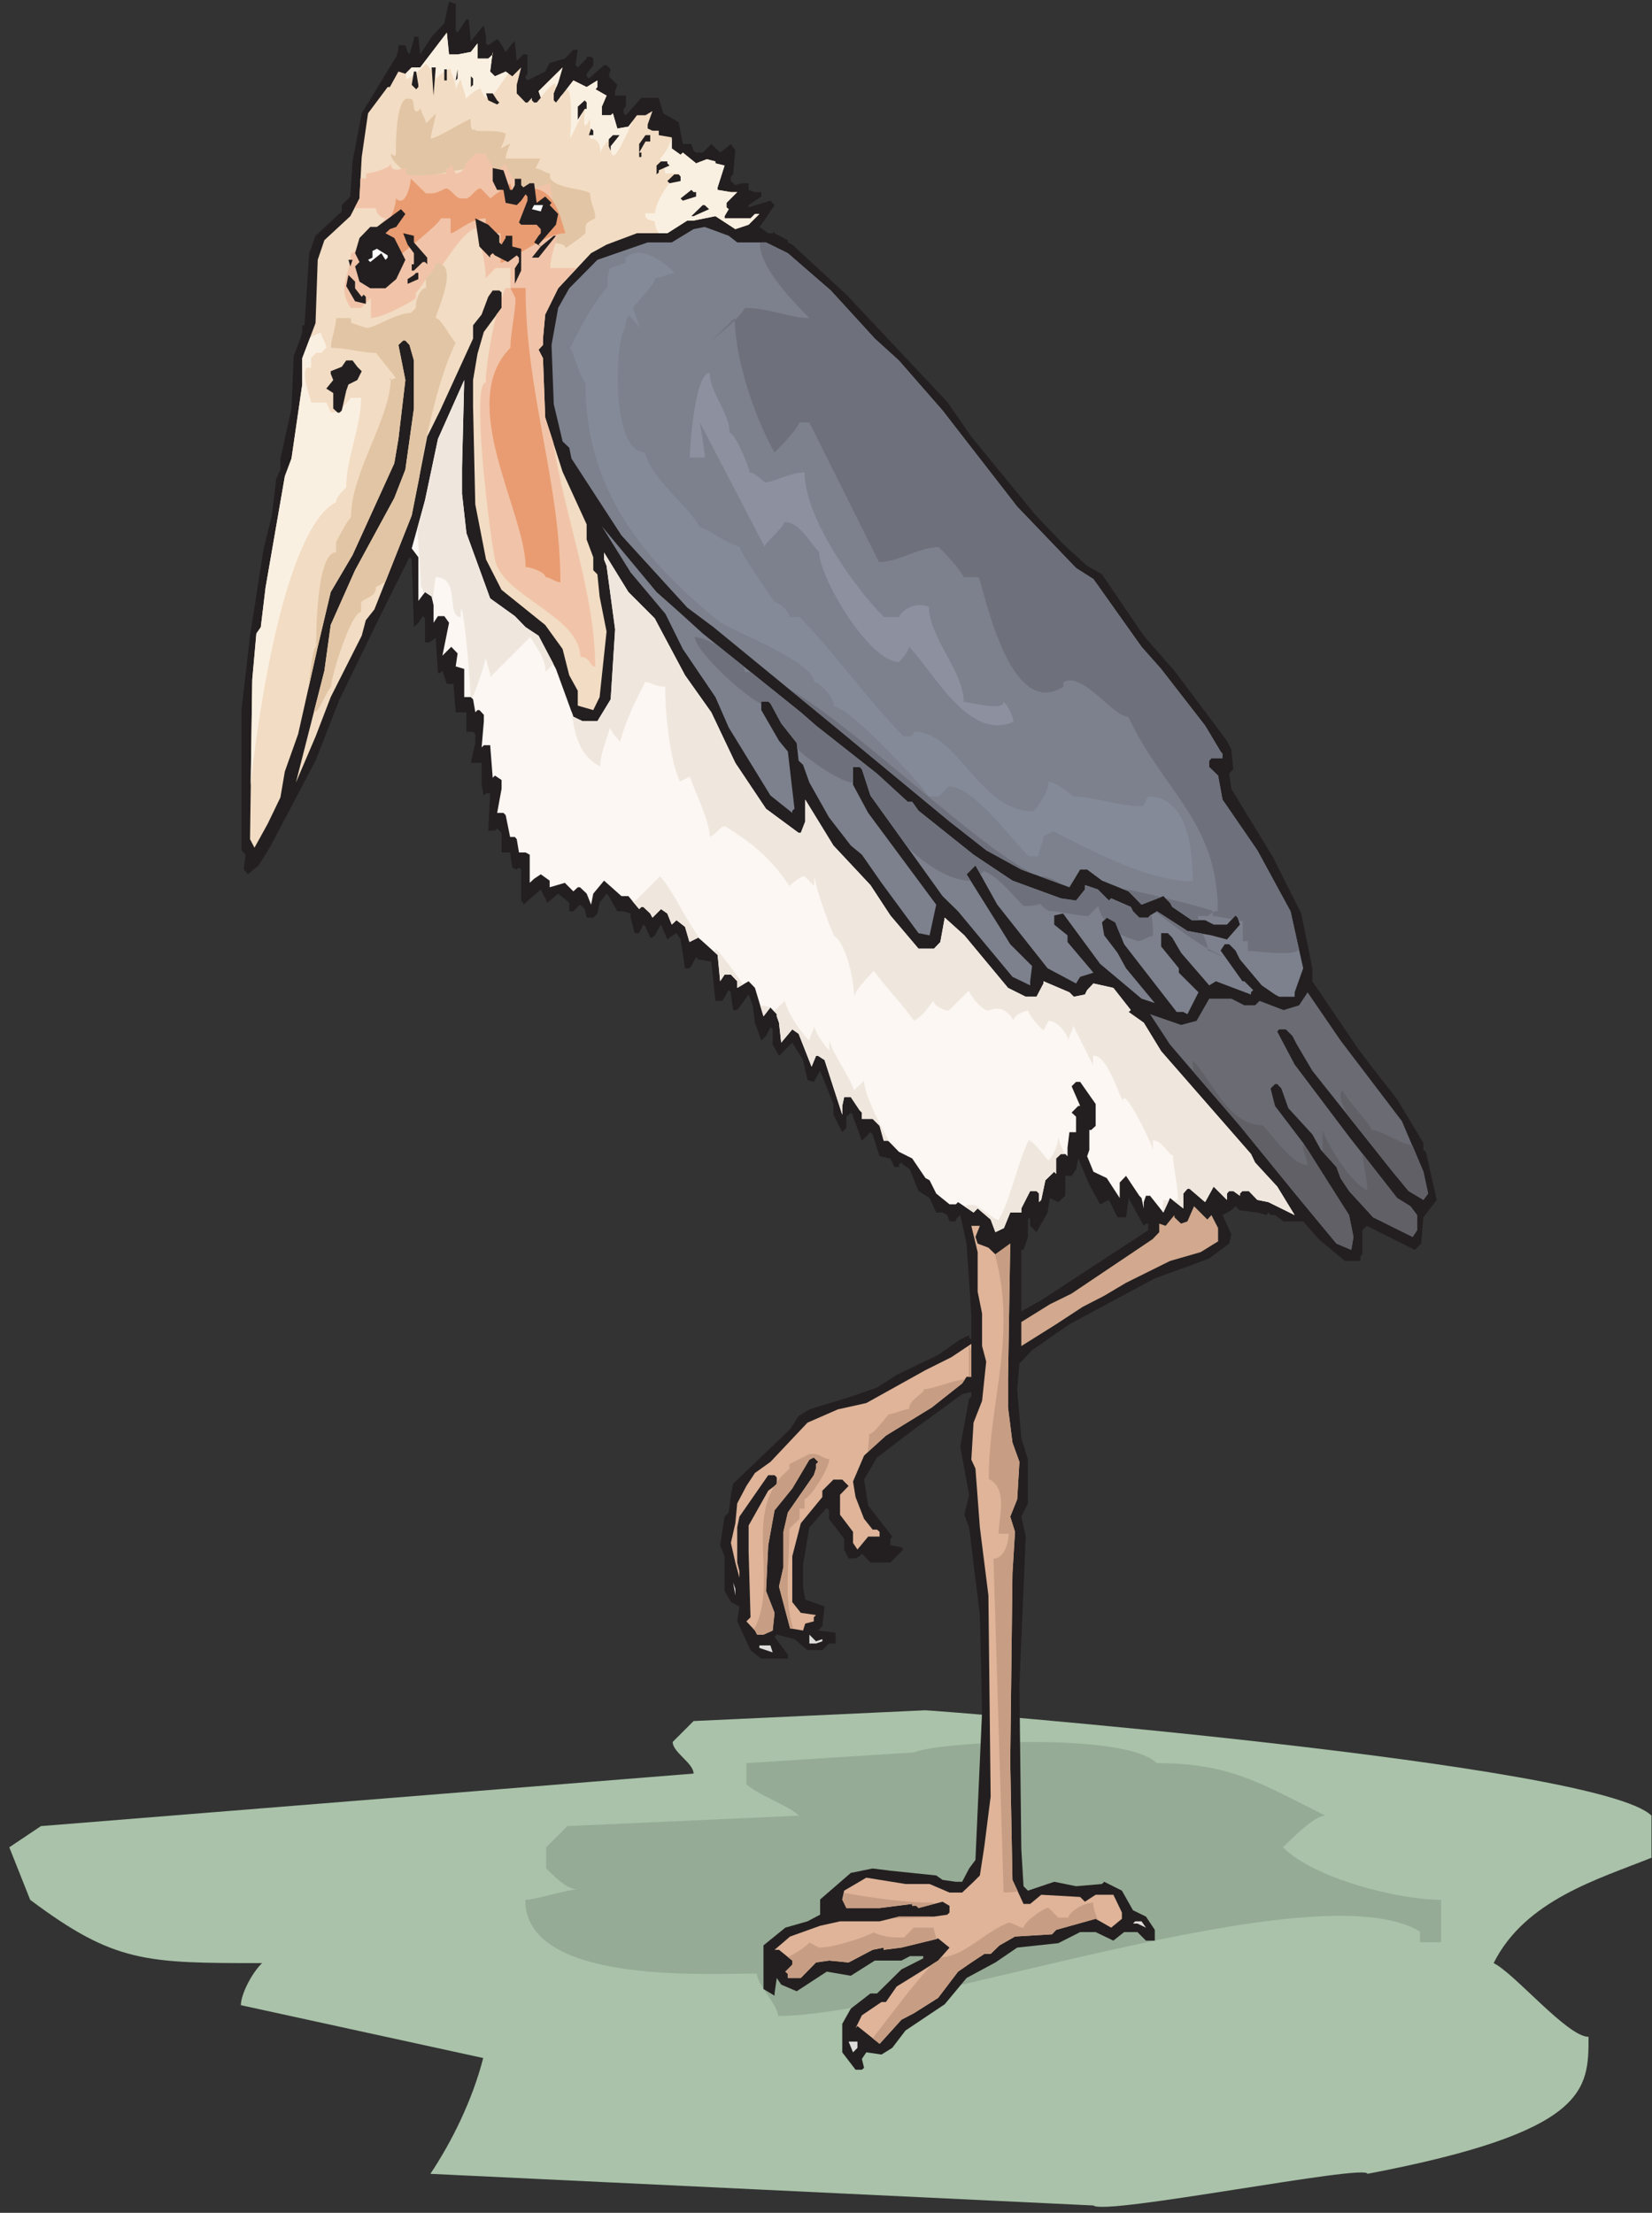 <?xml version="1.0" encoding="UTF-8" standalone="no"?>
<!-- Created with Inkscape (http://www.inkscape.org/) -->

<svg
   xmlns:dc="http://purl.org/dc/elements/1.1/"
   xmlns:cc="http://creativecommons.org/ns#"
   xmlns:rdf="http://www.w3.org/1999/02/22-rdf-syntax-ns#"
   xmlns:svg="http://www.w3.org/2000/svg"
   xmlns="http://www.w3.org/2000/svg"
   xmlns:sodipodi="http://sodipodi.sourceforge.net/DTD/sodipodi-0.dtd"
   xmlns:inkscape="http://www.inkscape.org/namespaces/inkscape"
   id="svg5801"
   version="1.1"
   inkscape:version="0.48.1 "
   width="202.5"
   height="271.25"
   xml:space="preserve"
   sodipodi:docname="Marabou_Stork_2.pdf"><rect width="100%" height="100%" fill="#333333" stroke="none"/><defs
     id="defs5805" /><sodipodi:namedview
     pagecolor="#ffffff"
     bordercolor="#666666"
     borderopacity="1"
     objecttolerance="10"
     gridtolerance="10"
     guidetolerance="10"
     inkscape:pageopacity="0"
     inkscape:pageshadow="2"
     inkscape:window-width="640"
     inkscape:window-height="480"
     id="namedview5803"
     showgrid="false"
     inkscape:zoom="1.0728111"
     inkscape:cx="101.25"
     inkscape:cy="135.625"
     inkscape:window-x="527"
     inkscape:window-y="124"
     inkscape:window-maximized="0"
     inkscape:current-layer="g5809" /><g
     id="g5809"
     inkscape:groupmode="layer"
     inkscape:label="Marabou_Stork_2"
     transform="matrix(1.25,0,0,-1.25,0,271.25)"><g
       id="g5811"
       transform="scale(0.24,0.24)"><path
         d="m 378.012,205.344 -94.621,-4.395 -8.532,-8.535 c 0,-4.266 8.532,-8.66 8.532,-12.93 L 16.727,158.023 3.801,149.363 12.332,127.898 c 34.512,-25.855 47.309,-25.855 94.746,-25.855 -4.394,-4.266 -8.66,-12.93 -8.66,-17.195 L 197.434,63.258 C 193.039,46.059 184.508,28.867 175.848,15.938 L 446.777,3.008 c 4.395,-4.266 111.942,17.195 111.942,12.93 90.351,17.195 90.351,34.391 90.351,55.98 -8.66,0 -30.117,25.859 -38.777,30.125 12.926,25.855 43.043,34.391 64.5,43.055 l 0,17.191 c -21.457,21.465 -292.516,43.055 -296.781,43.055"
         style="fill:#a9c2a9;fill-opacity:1;fill-rule:nonzero;stroke:none"
         id="path5813" /><path
         d="m 373.617,188.148 -68.64,-4.394 0,-8.535 c 4.265,-4.395 17.195,-8.66 21.457,-12.93 l -94.618,-4.266 -8.66,-8.66 0,-8.664 c 4.395,-4.265 8.66,-8.531 12.926,-8.531 -4.266,0 -17.191,-4.27 -21.457,-4.27 0,-34.519 73.16,-30.121 94.617,-30.121 0,-4.398 8.66,-12.93 8.66,-17.324 55.715,0 219.231,60.246 262.274,34.52 l 0,-4.399 8.66,0 0,17.324 c -17.191,0 -51.703,8.536 -64.633,21.465 4.399,4.266 12.93,12.926 17.324,12.926 -25.855,12.93 -38.781,21.465 -68.898,21.465 -12.926,12.93 -90.352,8.66 -99.012,4.394"
         style="fill:#95ab95;fill-opacity:1;fill-rule:nonzero;stroke:none"
         id="path5815" /><path
         d="m 186.188,891.734 0.777,-0.906 3.617,5.434 0.906,0 0.903,-8.922 4.394,5.43 0.906,0.906 0.907,-4.528 0,-2.714 0.902,-0.774 3.621,2.582 0.906,-0.902 2.582,-4.395 2.715,3.489 1.035,0.906 0.774,-8.016 2.715,2.586 1.679,0 0,-7.887 -0.773,-1.035 0,-0.906 0.773,-0.773 7.243,3.621 1.808,3.488 6.203,1.809 3.492,3.621 1.809,0 -0.906,-6.336 0.906,-0.903 3.621,3.618 0,0.777 1.809,0 0.902,-0.777 0,-2.715 -2.711,-3.489 0,-1.035 0.902,-0.906 6.204,5.43 1.035,0 1.679,-1.68 -0.773,-2.844 3.488,-3.492 -0.902,-2.586 0,-1.808 4.394,0 0,-4.524 -0.906,-0.906 0,-1.809 0.906,-0.777 6.333,7.109 7.109,0 1.812,-6.332 6.332,-3.621 1.68,-8.922 3.492,0 0.903,-2.715 1.035,-0.777 2.715,0 3.488,3.492 3.621,-3.492 4.395,3.492 1.808,-2.715 -0.902,-9.695 -0.906,-0.906 0,-1.809 1.808,-1.683 2.715,0.777 2.715,0 0,-2.715 2.586,-0.906 2.586,0 0,-1.809 -5.172,-3.492 0,-0.906 8.918,2.715 1.679,-1.809 -5.425,-8.015 -0.778,-0.907 3.621,-2.582 1.809,0 0.773,0.774 0,-0.774 5.43,-2.847 0,-0.903 1.813,-0.906 22.101,-20.43 30.379,-32.32 10.856,-11.508 9.824,-14.219 25.722,-31.417 11.762,-12.411 9.824,-8.922 6.075,-3.492 17.066,-25.082 12.535,-14.351 21.457,-28.571 1.813,-3.621 0.773,-8.015 -1.68,-1.813 0.907,-6.203 16.933,-27.797 11.633,-23.144 4.524,-22.368 0,-5.3 18.742,-27.668 6.074,-8.016 9.824,-12.539 10.731,-17.844 0,-2.843 1.031,-0.774 4.398,-19.652 -5.429,-7.114 -0.907,-10.73 -2.586,-2.586 -19.648,9.828 -1.809,-1.812 0,-9.825 -0.773,-0.777 0,-1.937 -6.336,0 -10.726,8.921 -6.336,7.239 -8.012,0 -3.492,2.586 -1.809,0 -0.906,1.035 -0.774,-1.035 -3.75,1.035 -7.109,0.906 -1.809,1.68 -1.679,-1.68 -3.621,-1.941 3.621,-7.887 -0.907,-3.75 -8.144,-6.074 -5.168,-1.942 -17.063,-6.207 -34.902,-18.746 -15.254,-10.601 -5.168,-5.43 -0.906,-10.73 1.68,-19.653 2.715,-8.918 0,-17.844 -2.715,-5.429 1.812,-8.145 -2.586,-60.636 0.774,-66.973 0.906,-15.254 1.809,-1.813 10.73,3.622 8.918,-1.809 10.598,0.902 0.906,0.907 7.238,-3.622 4.524,-8.015 5.3,-2.586 3.621,-5.43 0,-4.394 -3.621,0 -3.488,3.492 -5.43,0 -4.394,-3.492 -7.238,3.492 -6.336,0 -8.918,-4.527 -16.805,-1.809 -8.918,-6.078 -11.762,-6.336 -8.922,-10.73 -16.027,-10.73 -5.43,-7.109 -4.394,-2.715 -6.203,0.902 -1.809,-2.715 0.903,-3.617 -0.903,-0.777 -2.586,0 -5.429,7.109 0,11.637 3.488,6.207 8.015,6.203 2.715,0 9.953,9.828 8.918,4.523 0,0.907 -5.429,0 -3.489,-1.809 -10.859,0 -9.824,-6.207 -9.824,1.68 -12.278,-8.016 -6.336,2.715 -1.808,2.715 -0.907,-6.336 0,-0.902 -4.523,2.715 0,17.84 8.922,7.242 9.047,2.586 5.172,2.715 0,6.203 12.535,10.864 8.922,1.808 7.238,-0.906 18.742,-1.938 2.586,-1.808 5.426,-0.777 2.586,0 2.844,5.429 2.586,3.492 2.714,60.766 -0.906,39.301 -4.394,35.816 -1.938,5.172 1.938,8.145 -3.618,19.648 3.618,19.652 0.906,0.778 0,1.937 -3.75,-0.902 -19.645,-14.352 -15.125,-11.507 -5.3,-9.051 1.679,-10.602 9.824,-12.668 -0.773,-0.906 0,-2.586 4.523,-0.906 0.774,-0.903 -5.297,-5.3 -8.145,0 -3.488,3.617 -0.906,-1.031 -1.68,-0.907 -2.844,0 -1.808,3.621 0,4.395 -6.207,8.145 0,3.492 -0.906,1.035 -7.106,-8.016 -2.586,-15.258 0,-8.921 0.903,-5.301 7.886,-2.844 -0.906,-8.016 -1.68,-1.808 7.11,-0.906 0,-4.395 -2.715,0 -2.715,-2.715 -6.074,0 -5.301,4.524 -7.238,1.808 -0.907,-0.902 5.43,-7.242 0,-1.68 -10.855,0 -4.395,3.492 -5.43,11.766 0.903,6.074 -3.488,1.809 -2.586,4.527 0,14.223 -1.809,4.523 1.809,11.637 1.679,1.679 0.907,7.243 0.906,4.523 23.265,22.238 3.493,5.43 4.394,2.715 16.93,5.172 10.73,3.75 8.012,5.172 16.934,8.144 9.05,6.336 3.618,1.68 0,-0.906 0.906,-0.774 0,9.824 -1.938,29.348 -2.586,11.637 -1.812,-1.809 0,-0.777 -2.582,0 -0.906,2.586 -1.938,1.035 -2.586,0 -2.715,5.945 -4.523,2.848 -3.492,8.789 -2.715,1.941 -0.774,0.903 -1.035,-0.903 0,-0.906 -1.808,0 -1.68,3.492 -4.395,0.903 -2.843,8.921 -0.907,0.907 -3.488,-3.492 -3.621,9.824 0,0.777 -0.906,0.906 -1.809,-1.683 0,-4.524 -1.679,-1.808 -3.622,7.109 0,4.395 -5.425,13.578 -2.586,-4.528 -2.586,0.778 -1.809,8.144 -4.394,7.11 -5.43,-5.43 -2.586,4.656 0,6.203 -0.906,0.907 -1.809,-3.622 -1.937,-1.808 -2.586,7.238 -0.906,7.113 -1.68,4.395 -4.653,-6.336 -1.679,0 -0.906,6.336 0,0.906 -0.907,0.906 -2.582,-4.398 -2.843,0 -1.684,16.031 -5.297,0.907 -0.906,0.906 -1.938,-3.621 -0.777,-0.907 -1.809,0 -1.812,11.766 -1.68,2.586 -2.844,-1.809 -0.902,-0.777 -2.586,6.078 -2.586,-4.398 -0.906,-0.903 -0.902,0 -1.938,4.395 -0.906,0.906 -1.68,-3.492 -1.812,0 -1.68,6.336 0,1.68 -2.844,0.906 -2.586,0 -3.488,6.207 -0.906,1.031 -2.844,-3.746 -0.902,-4.398 -1.684,-1.68 -2.711,0 -0.777,3.492 -1.938,1.809 -2.715,-2.715 -1.679,0 0,3.492 -4.528,3.746 -4.394,-3.746 -2.715,5.43 -7.109,-6.207 0,0.777 -0.903,0.902 0,12.672 -0.906,0.774 -0.906,-0.774 -1.809,0.774 -0.902,6.207 -3.492,0 0,8.015 -1.809,1.813 -0.906,-0.906 -2.715,0 0.777,15.254 -1.679,0 -0.907,-0.903 -0.906,4.395 0,8.922 -4.394,0 1.812,8.144 0,3.621 -0.906,0.903 -2.715,0 0,8.019 -4.394,0 -0.907,11.633 -2.711,0 -1.812,5.301 -0.903,-0.903 -0.906,0 -0.906,14.352 -2.586,-1.813 -1.809,0 0,9.829 -0.902,0.902 -1.812,-2.715 -1.809,-1.809 -0.906,27.668 -0.903,0.903 -8.921,-17.84 -4.395,-8.922 -15.25,-31.289 -9.824,-25.078 -18.742,-35.555 -4.528,-7.242 -4.394,-3.621 -1.68,1.941 0.777,6.075 -1.683,1.812 0,57.273 3.492,30.383 5.43,34.907 3.488,14.222 1.812,15.129 1.68,3.617 0,4.528 4.524,20.425 0.906,21.465 2.711,7.11 0.777,2.714 0,2.715 0.906,0 1.938,29.477 2.586,7.113 10.726,9.953 0,2.586 3.493,3.492 0.902,14.352 3.75,19.652 14.09,23.141 0.906,2.844 0,1.812 2.84,0 0.906,-2.715 0.777,-1.035 1.809,6.332 0,0.906 1.809,0 0.777,-7.238 4.652,7.238 5.172,5.43 1.938,8.922 2.715,-0.906 0,-10.86 z m 263.304,-479.66 0,0 -4.394,8.016 -4.524,10.734 -0.906,-4.527 -1.809,-2.586 -2.586,0 0,-8.145 -2.843,-2.586 -3.492,1.68 -0.903,-5.945 -4.523,-8.016 -2.586,2.586 0,3.488 -0.906,-0.902 0,-7.113 -1.809,-5.301 -0.906,0 0,-25.082 8.144,4.527 43.692,28.571 0,2.715 -0.907,0 -0.902,-0.903 -6.207,11.375 0,-0.773 -1.035,-7.114 -3.488,0 -3.493,7.114 -3.617,-1.813"
         style="fill:#231f20;fill-opacity:1;fill-rule:nonzero;stroke:none"
         id="path5817" /><path
         d="m 186.965,881.91 5.426,1.035 2.714,3.489 0,-6.207 4.395,0 1.813,1.683 0,1.035 -1.036,-8.015 1.938,-1.942 4.394,1.942 2.715,-1.942 3.621,3.621 -1.812,-7.113 0,-3.488 3.621,-3.75 0.773,0 1.813,1.937 0,-1.031 0.902,-0.906 1.035,0 1.68,1.937 -0.902,2.715 9.824,9.699 -1.813,-6.207 -1.808,-4.394 0,-2.844 0.906,-0.906 7.109,9.051 5.43,-2.715 4.395,2.715 0,-2.715 -0.778,-0.906 4.524,-2.586 -1.938,-4.524 0,-3.492 3.617,0 0.907,0.777 1.808,-6.207 4.528,0.778 3.488,4.652 3.492,0 2.84,1.68 -1.938,-5.43 0,-1.68 1.938,-0.906 2.586,0 0,-1.809 5.301,-0.906 0,-4.523 3.617,-2.586 0.906,0.902 5.43,-4.394 4.394,1.679 3.493,-0.902 0,-0.777 3.746,-0.903 -2.844,-8.922 0,-1.035 5.43,-0.906 2.585,0 -4.394,-4.395 0,-1.812 0.902,-0.773 -1.679,-2.844 0,-0.906 10.601,0 1.809,1.808 1.808,0 -4.394,-4.394 -5.43,-1.809 -8.14,5.301 -8.922,-1.813 -2.586,0 -8.141,-5.168 -12.41,0 -12.41,-4.656 -6.332,-3.492 -13.446,-14.348 -5.296,-10.734 -0.907,-9.824 0,-2.586 -1.808,-1.942 1.808,-3.488 0.907,-24.176 7.109,-22.238 9.824,-21.461 0,-6.207 2.711,-7.242 0,-5.301 1.684,-1.68 0.902,-9.05 2.844,-14.352 -2.844,-26.762 -2.586,-5.301 -6.332,1.813 0,6.074 -3.488,6.336 -2.715,10.731 -7.109,9.824 -17.84,14.351 -6.332,12.414 -4.395,22.497 -0.906,40.078 0,10.73 1.808,10.731 2.586,8.921 7.239,9.825 0,6.336 -0.903,0.777 -2.714,0 -1.813,-2.586 -2.715,-7.242 -3.488,-4.395 0,-5.429 -13.442,-29.348 -5.3,-10.731 -6.336,-32.195 -15.25,-38.398 -3.492,-4.395 -1.68,-6.336 -12.668,-25.082 -6.203,-16.16 -8.016,-18.746 11.633,45.637 2.586,18.746 9.953,22.367 16.027,29.48 4.524,11.633 3.492,24.953 0,19.653 -1.809,6.336 -1.683,1.808 -0.903,0 -1.937,-1.808 2.84,-14.352 -2.84,-24.047 -1.684,-9.957 -17.062,-37.492 -8.918,-15.125 -5.301,-22.367 -8.012,-35.684 -5.429,-15.258 -1.809,-10.601 -5.172,-10.731 -5.429,-9.824 -1.809,3.488 0.902,65.161 1.684,18.879 1.809,2.585 1.937,16.161 7.887,45.507 2.715,7.243 4.394,30.254 0,10.73 5.43,14.352 0.902,25.855 2.715,8.016 10.602,9.828 3.746,7.238 0.906,16.938 2.586,17.843 8.012,10.731 0.906,0 3.492,6.336 2.84,-0.907 2.586,2.586 3.492,0 10.859,14.219 0.903,-8.918 3.492,0 0,0"
         style="fill:#f2dcc3;fill-opacity:1;fill-rule:nonzero;stroke:none"
         id="path5819" /><path
         d="m 165.895,874.281 0,-2.328 c 1.937,0 6.074,4.137 8.144,6.207 0,0 4.004,-4.137 4.004,-6.207 0,0 4.137,4.137 6.078,4.137 0,-2.067 2.067,-4.137 2.067,-8.145 l 2.066,4.008 c 0,-1.937 2.07,-6.074 2.07,-8.144 0,0 4.008,4.136 6.074,4.136 2.844,-8.531 5.688,-1.164 11.375,6.207 l -1.164,0.778 -4.394,-1.942 -1.938,1.942 1.036,8.015 0,-1.035 -1.813,-1.683 -4.395,0 0,6.207 -2.714,-3.489 -5.426,-1.035 -3.492,0 -0.903,8.918 -10.859,-14.219 -3.492,0 -2.324,-2.328 0,0 z m 52.867,-12.023 c 0,-0.129 0,-0.258 0,-0.387 0.129,0.129 0.258,0.258 0.515,0.387 l -0.515,0 0,0 z m 2.195,2.066 c 2.07,2.586 4.527,5.692 5.949,5.692 0,-0.52 0.129,-1.036 0.387,-1.551 l 0.773,1.937 1.813,6.207 -9.824,-9.699 0.902,-2.586 0,0 z m 7.887,0.129 0.906,1.035 c -0.262,-0.386 -0.52,-1.035 -0.777,-1.679 0,0.257 0,0.515 -0.129,0.644 l 0,0 z m 2.586,3.106 c 2.972,1.035 1.55,-20.039 1.55,-20.039 2.067,4.136 6.204,12.281 6.204,14.351 0,-2.07 -2.067,-14.351 1.941,-6.207 l 0,-8.144 c 4.137,0 4.137,-4.008 4.137,-6.079 0,2.071 4.004,6.079 4.004,6.079 0,-13.707 3.879,-4.399 9.308,7.238 l -1.808,-2.324 -4.528,-0.778 -1.808,6.207 -0.907,-0.777 -3.617,0 0,3.492 1.938,4.524 -4.524,2.586 0.778,0.906 0,2.715 -4.395,-2.715 -5.43,2.715 -2.843,-3.75 0,0 z m 43.043,-19.782 c -1.035,-3.23 -2.586,-6.207 -4.782,-8.402 0,0 2.067,-4.012 2.067,-6.078 l 6.074,0 c -4.137,-2.07 -10.211,-12.152 -10.211,-16.289 l -4.008,0 c 0,-4.008 4.008,-2.07 4.008,-4.008 0,-1.422 0.906,-2.848 1.551,-4.137 l 3.492,0 8.141,5.168 2.586,0 8.922,1.813 8.14,-5.301 5.43,1.809 4.394,4.394 -1.808,0 -1.809,-1.808 -10.601,0 0,0.906 1.679,2.844 -0.902,0.773 0,1.812 4.394,4.395 -2.585,0 -5.43,0.906 0,1.035 2.844,8.922 -3.746,0.903 0,0.777 -3.493,0.902 -4.394,-1.679 -5.43,4.394 -0.906,-0.902 -3.617,2.586 0,4.265"
         style="fill:#faf0e2;fill-opacity:1;fill-rule:nonzero;stroke:none"
         id="path5821" /><path
         d="m 161.758,841.441 c 0,4.137 0,20.43 4.137,22.368 l 1.937,0 c 2.066,0 0,-8.145 4.137,-4.008 0,-2.071 2.07,-4.137 2.07,-6.074 l 4.004,4.003 c 0,-2.066 -2.066,-8.144 -2.066,-10.21 2.066,0 12.277,6.207 16.285,8.144 0,-1.937 0,-6.078 2.07,-4.008 -2.07,-2.07 8.141,0 12.277,-2.07 0,-2.066 -2.066,-6.074 -2.066,-6.074 l 4.008,2.066 c 0,0 -1.942,-4.137 -1.942,-6.203 l 14.219,0 -2.066,-4.012 c 2.066,0 4.136,-2.066 6.074,-2.066 -1.938,-6.078 14.348,-6.078 16.289,-8.145 0,-4.007 2.066,-6.078 2.066,-10.214 -4.007,-1.938 -4.007,-1.938 -4.007,-6.075 -2.067,-2.07 -8.145,-6.078 -8.145,-6.078 0,2.067 -4.133,2.067 -6.203,2.067 l 0,6.078 c 0,0 -4.008,6.078 -6.074,8.144 l -4.008,0 c 0,2.071 -8.145,6.078 -10.211,8.145 l -4.137,0 c 0,2.07 -4.008,6.078 -6.074,8.144 -8.144,0 -20.293,-4.136 -28.437,-4.136 0,4.136 -6.207,6.207 -6.207,10.214 0,0 2.07,-2.066 2.07,0"
         style="fill:#e2c5a4;fill-opacity:1;fill-rule:nonzero;stroke:none"
         id="path5823" /><path
         d="m 126.727,766.195 c 1.808,1.164 3.621,1.942 4.523,1.942 0,-2.071 2.07,-4.008 2.07,-6.078 l -2.07,-2.071 -2.066,0 -2.071,-2.066 0,-4.008 -1.937,0 c -2.067,-4.137 1.937,-12.281 1.937,-14.223 l 6.207,0 1.938,-4.136 c 4.137,0 6.207,4.136 8.144,6.078 l 4.137,0 c 0,-12.156 -6.074,-24.438 -6.074,-36.59 -2.07,-2.066 -4.137,-4.137 -4.137,-6.078 -19.004,-9.567 -30.637,-74.856 -34.902,-115.711 l 0.644,43.18 1.684,18.879 1.809,2.585 1.937,16.161 7.887,45.507 2.715,7.243 4.394,30.254 0,10.73 3.231,8.402"
         style="fill:#faf0e2;fill-opacity:1;fill-rule:nonzero;stroke:none"
         id="path5825" /><path
         d="m 144.824,819.074 8.789,0 c 0,-2.066 2.071,-4.136 4.137,-4.136 -2.066,-1.938 -6.203,-6.075 -6.203,-8.145 -1.942,0 -6.078,-6.078 -8.145,-6.078 0,-8.145 -6.074,-14.219 0,-22.367 l 4.137,0 4.008,4.007 0,-8.144 c 4.137,0 16.285,6.207 18.351,8.144 l 0,2.071 c 2.071,2.07 4.141,6.078 6.079,8.144 l 2.066,0 c 4.137,4.137 10.211,16.293 16.289,18.36 2.066,-6.078 4.137,-14.223 4.137,-20.426 l 4.004,4.137 6.078,0 0,-8.145 -1.942,0 c -0.644,-1.164 -1.164,-2.586 -1.679,-4.141 l 0,-4.007 -2.067,-2.715 c -2.457,-9.824 -4.394,-22.238 -4.394,-27.797 -6.207,0 1.937,-65.16 4.004,-73.305 4.136,-14.351 34.644,-22.496 34.644,-38.785 4.008,0 4.008,-4.012 6.074,-4.012 0,29.868 -12.41,61.157 -17.191,91.926 l -3.23,9.957 -0.907,24.176 -1.808,3.488 1.808,1.942 0,2.586 0.907,9.824 5.296,10.734 7.629,8.274 -10.859,0 c 0,6.074 4.137,14.222 4.137,20.297 l -2.067,-1.938 -2.07,16.289 c -1.938,0 -10.082,-4.137 -12.148,-4.137 0,2.067 -6.079,10.211 -6.079,12.282 l -4.136,-4.137 c 0,2.066 -4.004,6.078 -4.004,8.144 l -4.137,0 -4.008,-4.007 c 0,-2.071 -2.07,-4.137 -4.136,-4.137 l -2.067,4.137 c 0,-4.137 -1.941,0 -1.941,-4.137 -4.137,0 -12.282,-2.07 -16.285,0 l 0,2.066 c -2.071,0 -6.207,-2.066 -6.207,2.071 0,-2.071 -8.141,-4.137 -10.083,-4.137 l 0,-2.07 -2.324,0 -0.39,-8.145 -2.067,-4.008"
         style="fill:#f1c4a9;fill-opacity:1;fill-rule:nonzero;stroke:none"
         id="path5827" /><path
         d="m 161.758,823.082 c 0,-4.008 -4.008,-14.219 -8.145,-14.219 l -2.066,-4.011 c 0,-2.067 4.137,-6.204 4.137,-8.145 l 4.004,0 c 2.07,1.941 20.425,16.293 20.425,18.231 l 4.008,0 0,-6.075 c 2.067,0 8.141,6.075 14.348,6.075 l 0,-6.075 6.074,0 0,-12.156 c 6.074,1.941 18.355,12.156 26.496,12.156 -2.066,6.075 -4.133,18.356 -14.348,18.356 -1.937,-2.067 -4.003,-4.137 -6.074,-4.137 0,2.07 -2.066,4.137 -2.066,6.207 -1.942,-2.07 -6.078,-4.137 -8.145,-6.207 l -4.008,4.137 c -2.066,0 -4.136,-4.137 -6.074,-4.137 l -2.07,0 c -2.066,0 -4.133,4.137 -6.074,4.137 -4.137,-2.067 -4.137,-2.067 -8.141,-2.067 l -6.207,6.075 c 0,-1.938 -1.937,-12.153 -6.074,-8.145"
         style="fill:#e99c72;fill-opacity:1;fill-rule:nonzero;stroke:none"
         id="path5829" /><path
         d="m 177.141,865.102 -0.778,11.507 1.68,0 -0.902,-11.507 0,0"
         style="fill:#231f20;fill-opacity:1;fill-rule:nonzero;stroke:none"
         id="path5831" /><path
         d="m 181.535,875.832 1.035,0 0,-4.523 -1.035,0 0,4.523"
         style="fill:#231f20;fill-opacity:1;fill-rule:nonzero;stroke:none"
         id="path5833" /><path
         d="m 186.188,871.309 0.777,4.523 0,-3.75 -0.777,-0.773 0,0"
         style="fill:#231f20;fill-opacity:1;fill-rule:nonzero;stroke:none"
         id="path5835" /><path
         d="m 170.934,869.496 0,-0.902 -0.903,-0.906 -1.812,1.808 0.906,5.434 0.906,0 0.903,-5.434 0,0"
         style="fill:#231f20;fill-opacity:1;fill-rule:nonzero;stroke:none"
         id="path5837" /><path
         d="m 193.297,869.496 -0.906,-0.902 0,4.394 0.906,-0.906 0,-2.586"
         style="fill:#231f20;fill-opacity:1;fill-rule:nonzero;stroke:none"
         id="path5839" /><path
         d="m 203.121,863.164 0.906,-0.906 -0.906,-0.778 -3.621,1.684 -0.902,2.844 2.715,0 1.808,-2.844 0,0"
         style="fill:#231f20;fill-opacity:1;fill-rule:nonzero;stroke:none"
         id="path5841" /><path
         d="m 239.703,859.672 -0.777,0 -2.844,-4.395 0,5.301 2.844,2.586 0.777,-0.906 0,-2.586"
         style="fill:#231f20;fill-opacity:1;fill-rule:nonzero;stroke:none"
         id="path5843" /><path
         d="m 242.414,848.941 -1.809,0 0.907,2.715 0.902,-0.906 0,-1.809"
         style="fill:#231f20;fill-opacity:1;fill-rule:nonzero;stroke:none"
         id="path5845" /><path
         d="m 249.523,844.414 0,-1.809 -0.773,1.809 0,2.848 1.68,1.679 2.715,0 -3.622,-4.527 0,0"
         style="fill:#231f20;fill-opacity:1;fill-rule:nonzero;stroke:none"
         id="path5847" /><path
         d="m 265.684,846.355 -1.938,0 -2.586,-4.527 0.903,0 0,-1.808 -0.903,0 0,5.3 2.586,3.621 1.938,0 0,-2.586"
         style="fill:#231f20;fill-opacity:1;fill-rule:nonzero;stroke:none"
         id="path5849" /><path
         d="m 272.664,837.434 0.902,-0.903 -4.394,-1.941 0,-0.906 -0.902,-0.774 0,3.621 1.808,1.68 2.586,0 0,-0.777"
         style="fill:#231f20;fill-opacity:1;fill-rule:nonzero;stroke:none"
         id="path5851" /><path
         d="m 208.422,826.574 0.902,0 1.035,1.938 0,2.586 2.586,0 0,-2.586 0.903,-0.903 2.586,1.68 1.808,0 1.035,-8.016 3.493,2.586 2.582,-2.586 -0.774,-0.906 3.488,-3.621 -0.902,-4.394 -7.109,-8.145 0.902,-0.777 5.301,4.398 0.906,0 -7.109,-8.922 -2.715,0 3.617,4.524 -2.715,1.683 1.813,2.715 0.902,1.035 0,1.68 -1.68,1.809 -6.332,0 -0.906,0.906 3.488,8.918 0,1.683 -0.773,0.907 -1.809,-2.59 -1.812,-1.809 -4.524,0.906 -0.902,5.301 -2.586,0 -1.808,3.621 0,5.301 4.394,-0.906 2.715,-8.016 0,0"
         style="fill:#231f20;fill-opacity:1;fill-rule:nonzero;stroke:none"
         id="path5853" /><path
         d="m 278.09,832.004 0,-1.809 -4.524,-0.906 -0.902,0.906 2.844,2.715 1.808,0 0.774,-0.906 0,0"
         style="fill:#231f20;fill-opacity:1;fill-rule:nonzero;stroke:none"
         id="path5855" /><path
         d="m 284.426,825.668 0,-1.809 -5.43,-1.683 -0.906,0.906 4.398,3.492 0.903,-0.906 1.035,0 0,0"
         style="fill:#231f20;fill-opacity:1;fill-rule:nonzero;stroke:none"
         id="path5857" /><path
         d="m 220.957,817.781 -3.617,0.907 0.902,1.679 3.621,0 -0.906,-2.586 0,0"
         style="fill:#ffffff;fill-opacity:1;fill-rule:nonzero;stroke:none"
         id="path5859" /><path
         d="m 289.727,818.688 -6.336,-2.844 -0.903,0 4.653,4.523 0.773,0 1.813,-1.679 0,0"
         style="fill:#231f20;fill-opacity:1;fill-rule:nonzero;stroke:none"
         id="path5861" /><path
         d="m 161.887,811.445 -2.586,-0.902 -1.809,-1.68 3.617,-1.941 4.524,-8.922 -3.746,-7.887 -4.395,-3.746 -6.207,0 -4.394,2.711 -1.809,6.207 1.809,1.813 -1.809,3.617 1.809,6.207 4.394,4.523 2.715,0 9.824,7.243 1.809,-1.942 -3.746,-5.301 0,0"
         style="fill:#231f20;fill-opacity:1;fill-rule:nonzero;stroke:none"
         id="path5863" /><path
         d="m 204.027,807.828 0,-2.715 0.903,-0.906 1.679,2.715 0,0.906 2.715,0 0,-4.398 3.621,-0.903 0,-8.922 -2.586,-5.429 0,6.336 1.68,2.586 0,1.808 -0.906,0.907 -3.617,-2.715 -5.301,2.715 -0.902,0.902 -1.036,-0.902 0,-0.907 -4.394,4.524 -1.68,11.508 5.297,-2.586 4.527,-4.524 0,0"
         style="fill:#231f20;fill-opacity:1;fill-rule:nonzero;stroke:none"
         id="path5865" /><path
         d="m 301.23,805.113 11.762,0 8.918,-4.398 17.582,-15.254 17.965,-19.652 9.824,-8.922 17.84,-20.426 30.504,-39.305 24.043,-25.082 7.109,-4.523 19.649,-27.668 8.015,-9.051 17.965,-23.144 6.336,-10.602 0.774,-0.902 0,-1.813 -4.524,0 -0.906,-1.031 0,-2.586 3.621,-3.492 1.809,-9.828 14.218,-20.684 13.575,-24.953 5.168,-23.274 -3.489,-9.824 0,-1.808 -6.336,0 -1.679,0.902 -5.43,3.75 -8.918,10.602 -1.809,3.621 -2.586,2.586 -1.808,0 -1.68,-2.586 8.918,-12.543 0.774,0 3.621,-3.618 -0.907,-0.906 0,-0.906 -14.347,5.43 -2.715,-1.68 -11.504,13.316 -3.617,6.207 -1.813,1.809 -2.711,0 0,-5.43 7.239,-8.922 0,-1.808 8.011,-8.016 -4.523,-8.922 -1.68,0.907 -2.715,0 -21.457,27.668 -3.621,8.921 -3.488,1.938 -1.941,-1.938 0.906,-5.304 5.43,-7.11 3.488,-6.336 11.765,-14.218 -5.429,1.808 -16.934,14.223 -15.125,20.555 -3.617,-0.774 0,-3.75 5.43,-4.398 0,-2.715 10.597,-12.539 -5.429,-1.68 -1.68,-2.715 -11.633,6.203 -20.551,25.989 -8.921,16.031 -3.618,-3.621 13.442,-21.461 4.394,-7.109 8.918,-8.922 -0.773,-6.207 0,-1.68 -7.238,3.492 -22.235,26.762 -6.332,6.207 -29.473,41.113 -3.488,10.731 -0.906,0.906 -2.715,0 0,-7.242 6.203,-11.508 27.793,-37.492 -2.715,-12.543 -4.523,0.906 -15.125,20.559 -8.012,11.504 -4.527,3.75 -8.918,11.507 -8.012,14.223 -2.586,7.238 -1.808,1.684 -0.778,7.238 -6.336,8.016 -4.394,8.144 -0.903,0.778 -2.843,0 0,-3.493 7.238,-12.539 3.617,-4.398 2.715,-23.398 -0.902,-0.778 0,-0.906 -8.922,7.113 -17.063,27.797 -5.425,12.41 -13.317,19.653 -7.109,14.351 -14.219,16.938 -11.762,18.875 22.364,-26.891 9.046,-8.016 9.825,-8.921 40.07,-32.192 6.203,-5.433 24.949,-19.653 12.539,-11.504 1.809,0 2.586,-3.621 22.492,-17.972 15.899,-10.602 19.777,-7.238 6.203,-0.907 3.621,4.528 0,1.808 5.297,-1.808 4.523,-4.528 0.907,0.907 8.015,-3.493 0.903,-1.808 2.586,-2.586 3.621,0 0.773,0.906 2.844,1.68 12.41,-8.016 9.824,-1.812 6.332,-1.68 5.301,6.078 -0.902,2.844 -0.907,0.906 -3.492,-3.75 -5.426,0 -3.492,1.809 -5.429,0 -8.012,5.429 -0.906,1.684 -2.715,2.715 -8.918,-3.492 -5.301,5.429 -10.859,4.395 -6.075,4.527 -2.843,0 -4.395,-7.242 -19.648,7.242 -14.348,7.887 -14.992,11.766 -48.473,40.078 -47.957,39.304 -10.73,8.016 -26.883,29.477 -20.426,31.418 -0.902,4.394 -2.715,2.586 -3.621,15.258 -0.906,24.176 2.714,15.125 4.528,8.019 11.504,11.633 20.55,7.113 9.825,0 8.918,5.43 4.523,0.902 9.824,-3.617 3.492,-2.715 0,0"
         style="fill:#7d818d;fill-opacity:1;fill-rule:nonzero;stroke:none"
         id="path5867" /><path
         d="m 169.125,805.113 5.43,-6.207 0,-2.715 -0.907,0.907 -0.902,0 -3.621,-3.493 0.906,-0.906 0.903,0 0,-2.586 -4.395,-1.937 0,1.937 2.586,1.684 0.906,0.902 -0.906,0.906 -0.906,0 0,2.586 0.906,0 0,4.524 -2.586,3.492 -1.809,4.656 4.395,-1.035 0,-2.715"
         style="fill:#231f20;fill-opacity:1;fill-rule:nonzero;stroke:none"
         id="path5869" /><path
         d="m 158.395,798.906 -0.903,-0.906 -1.679,2.715 -4.528,-3.617 -0.902,0.902 1.808,0.906 0,2.715 1.809,0.906 4.395,-2.714 0,-0.907"
         style="fill:#ffffff;fill-opacity:1;fill-rule:nonzero;stroke:none"
         id="path5871" /><path
         d="m 143.145,795.285 -0.778,2.715 1.68,0 -0.902,-2.715 0,0"
         style="fill:#231f20;fill-opacity:1;fill-rule:nonzero;stroke:none"
         id="path5873" /><path
         d="m 145.082,786.367 2.715,-3.492 0.777,0.902 0.903,-0.902 0,-2.844 -4.395,1.032 -3.617,6.207 0.902,4.527 2.715,-2.719 0,-2.711"
         style="fill:#231f20;fill-opacity:1;fill-rule:nonzero;stroke:none"
         id="path5875" /><path
         d="m 145.988,754.301 1.809,-1.809 -1.809,-3.621 -3.621,-1.808 -0.902,-2.586 -1.813,-8.016 -0.902,-0.906 -0.777,0 -1.809,1.679 0,6.336 -2.844,1.809 2.844,3.492 -1.035,2.586 0,1.035 4.523,1.809 1.813,2.586 2.582,0 1.941,-2.586 0,0"
         style="fill:#231f20;fill-opacity:1;fill-rule:nonzero;stroke:none"
         id="path5877" /><path
         d="m 188.773,702.457 1.809,-16.16 9.695,-26.633 10.082,-7.242 4.395,-4.524 5.301,-3.492 7.109,-13.574 7.109,-19.523 3.747,-1.809 6.078,0 5.425,8.918 1.813,28.574 -3.492,25.988 -1.035,2.586 0,2.844 9.957,-16.16 10.726,-10.73 12.41,-23.274 10.727,-15.125 9.824,-20.687 12.539,-18.746 13.317,-9.829 0.902,0 1.809,4.657 0,8.918 11.503,-18.746 15.125,-16.161 8.145,-12.41 11.504,-13.578 6.332,0 2.586,2.715 1.808,9.957 8.016,-7.242 17.84,-21.461 7.238,-3.617 4.395,0 2.843,5.429 0,0.903 10.598,-4.524 1.809,-1.808 4.527,0.902 0.902,1.812 2.586,2.715 8.145,-1.812 7.109,-9.051 -0.906,-0.773 6.207,-4.399 7.109,-11.633 36.707,-42.019 1.68,-3.492 9.051,-9.825 7.109,-11.636 -10.73,5.3 -4.524,0.907 -3.488,3.621 -2.586,0 -1.035,-1.035 0,-0.907 -2.715,1.942 -1.68,0 -0.906,-1.035 0,-2.586 -5.426,5.429 -3.492,-6.336 -6.332,5.43 -0.906,0 -1.68,-1.937 0,-6.078 -5.429,4.265 -2.715,-5.945 -5.43,6.851 -1.68,0 -0.902,-2.586 0,-2.585 -0.906,4.265 -0.906,0.906 -5.43,8.145 -2.586,-2.715 0,-6.336 -5.297,8.145 -5.43,2.586 -2.586,6.336 0.907,2.586 0,8.144 0.773,0 1.813,1.684 0,8.918 -6.336,9.05 -1.68,0 -1.809,-1.808 3.489,-8.016 -0.774,0 -2.715,-2.715 1.809,-1.683 0,-6.332 -2.715,0 -0.773,-6.336 0,-3.492 -0.907,0.906 -1.808,0 -1.942,-1.809 0,-6.336 -0.773,0.903 -3.621,-3.489 -1.68,-8.015 -0.906,-0.907 0,3.493 -1.031,1.035 -2.586,0 -3.621,-7.113 0,-1.68 -4.524,0 -2.586,-6.336 -3.488,-1.68 -1.937,5.172 -5.301,4.524 -1.68,-1.68 -6.336,4.265 -0.906,-0.906 -2.582,0 -5.43,4.399 -2.715,5.429 -1.679,0.903 -5.43,8.019 -5.43,2.715 -4.394,4.524 -1.809,0 -1.68,6.078 -2.843,2.843 -4.395,0 0,2.586 -0.906,0.903 -3.621,5.429 -2.711,0 -0.777,-3.617 0,-3.621 -7.239,22.367 -2.586,1.68 -0.906,0 -1.809,-4.395 -5.296,13.446 -2.586,1.808 -4.528,-5.429 -0.902,8.144 -0.906,2.59 0,0.902 -2.586,2.715 -2.844,-3.617 -3.488,11.633 -2.586,2.715 -4.653,-2.715 0,2.715 -2.585,2.715 -2.586,0 -1.809,-2.715 -1.035,10.73 -7.883,7.113 -3.621,-1.812 -1.809,6.207 -3.492,2.715 -1.937,-1.809 -1.809,4.524 -2.586,1.812 -3.492,-3.492 -0.902,1.68 -2.844,2.714 -0.777,0 -0.903,-0.902 -4.394,5.301 -2.844,0 -7.113,6.332 -4.395,-5.301 -0.902,-4.523 -1.809,4.523 -2.715,2.586 -0.906,0 -1.809,-1.68 -3.492,3.493 -6.203,-1.813 0,2.715 -3.621,2.586 -2.715,-1.809 -1.808,-1.679 0,11.504 -1.68,0.906 -2.715,0 -0.906,5.429 -0.774,0.907 -1.937,0 -1.813,8.922 -0.902,0.902 -2.586,0 1.809,9.828 0,3.621 -2.715,1.809 -0.902,-0.907 -1.036,13.317 -2.586,0 -0.906,-0.902 0.906,10.73 0,2.586 -1.808,1.937 -0.778,0 -0.902,-0.902 -0.906,5.297 -0.906,0.906 -2.715,0 0,11.508 -3.488,1.035 0.777,5.301 -2.586,2.715 -3.621,-3.621 2.715,13.445 -1.938,2.715 -2.586,0 -1.808,-2.715 0,7.109 -0.778,3.622 -2.715,1.812 -2.714,-3.621 0,17.84 -2.715,3.621 5.429,19.652 5.301,25.082 10.727,24.047 -0.903,-35.812 0,-10.602"
         style="fill:#fcf7f3;fill-opacity:1;fill-rule:nonzero;stroke:none"
         id="path5879" /><path
         d="m 572.809,446.078 8.789,-20.687 1.937,-8.918 -1.937,-2.586 -6.075,3.621 -7.238,8.789 -32.058,40.34 -6.336,10.73 -1.809,3.488 -2.715,2.715 -2.715,0 -0.773,-0.902 7.109,-13.445 22.231,-29.481 19.648,-25.082 5.43,-3.359 2.715,-3.621 0,-6.207 -1.809,-2.715 -16.16,8.015 -9.824,10.735 -3.489,5.297 -1.679,4.527 -6.336,6.981 -3.488,6.335 -9.825,10.731 -2.843,8.016 -1.68,1.808 -0.906,0 -1.809,-1.808 1.809,-7.11 11.504,-15.129 18.742,-29.476 1.812,-8.922 -0.906,-5.301 -6.074,2.586 -16.16,19.523 -23.266,28.575 -22.363,25.984 -6.203,7.242 -8.145,12.41 12.668,-4.394 6.336,1.68 5.168,9.05 9.051,0 5.297,-2.715 4.394,0 1.813,1.809 9.824,-3.75 6.332,1.941 3.492,5.301 13.441,-19.652 25.079,-32.969 0,0"
         style="fill:#6a6b73;fill-opacity:1;fill-rule:nonzero;stroke:none"
         id="path5881" /><path
         d="m 494.992,407.68 2.715,-5.301 0,-5.43 -7.109,-4.394 -12.539,-3.621 -17.969,-8.922 -8.918,-5.301 -8.789,-4.523 -10.86,-7.114 -14.218,-8.918 0,9.824 11.633,7.239 8.921,4.398 33.09,22.238 2.715,2.844 0,3.489 2.586,-0.903 3.617,4.395 0,-0.907 2.715,-2.585 2.586,0.906 2.715,6.207 5.43,-5.43 1.679,1.809 0,0"
         style="fill:#d2a98e;fill-opacity:1;fill-rule:nonzero;stroke:none"
         id="path5883" /><path
         d="m 398.563,398.758 0.906,-2.715 4.394,-1.68 2.844,-2.715 6.074,4.395 -0.902,-55.336 0,-11.633 1.809,-14.351 2.843,-7.887 -0.906,-15.258 -2.844,-7.109 1.942,-6.207 -1.035,-16.938 -0.907,-77.054 0.907,-48.223 4.523,-9.828 2.715,0 4.523,3.75 15.899,-0.906 1.941,-1.938 4.395,2.844 7.238,0 3.488,-7.239 0,-2.585 -4.394,-3.622 -6.332,3.622 -16.161,-4.528 -1.679,-1.808 -15.121,-0.907 -6.336,-3.621 -3.617,-3.488 -2.586,0 -5.301,-3.492 -5.43,-3.75 -8.144,-10.73 -9.821,-6.207 -5.172,-2.715 -7.238,-8.016 -1.68,-1.809 -9.05,7.242 -0.774,-0.906 2.586,5.301 8.012,5.43 1.808,0 4.395,6.336 9.828,6.074 7.106,4.527 4.656,5.301 -4.656,3.746 -14.993,-3.746 -7.238,-0.906 0,0.906 -4.523,-0.906 -9.825,-5.172 -8.015,0.777 -5.301,-0.777 -6.203,-6.336 -5.301,0 0,1.684 -1.031,0.902 2.844,2.844 0,1.683 -5.43,4.395 -1.813,0 6.336,5.429 12.282,4.395 8.14,1.812 16.16,0 7.883,1.938 14.348,0 5.43,0.777 0.906,0.906 0,2.715 -2.844,1.68 -9.824,-2.586 -0.906,0.906 -1.68,0 0,0.774 -13.313,-1.68 -13.574,0 -1.679,3.488 0.777,3.621 9.047,5.301 16.027,-2.586 9.824,0 8.145,-3.488 5.168,0 4.656,4.395 2.582,2.585 1.813,11.766 2.586,20.426 -0.907,82.226 -3.492,27.801 -1.808,24.047 -1.68,3.621 0.906,15.125 3.488,8.922 1.68,16.031 -1.68,6.336 0,13.317 -1.808,8.918 0,16.164 -2.586,10.73 3.488,0 -1.808,-4.527 0,0"
         style="fill:#dfb499;fill-opacity:1;fill-rule:nonzero;stroke:none"
         id="path5885" /><path
         d="m 394.945,341.613 -1.812,-2.715 -12.406,-9.824 -18.747,-11.508 -8.917,-8.144 -4.524,-10.602 1.035,-6.336 3.489,-8.921 3.492,-4.395 1.808,0 1.035,-0.906 0,-1.938 -4.656,0 -4.394,-5.301 -1.809,2.715 0,4.524 -5.301,6.984 0,8.145 3.492,3.617 -2.585,2.586 -3.622,0 -4.523,-4.524 0,-2.586 -8.789,-10.73 -3.488,-13.445 0,-18.75 3.488,-4.395 6.203,-0.906 -0.902,-0.903 0,-1.679 -3.492,-0.906 -0.903,-2.844 -5.301,0.902 -4.523,17.067 1.809,8.015 0,14.352 1.808,7.886 10.602,15.258 0.902,2.715 0,1.809 0.906,0.906 -1.808,1.809 -1.809,-0.903 -6.98,-11.765 -7.243,-8.922 -2.582,-14.223 -0.906,-18.746 3.488,-8.922 -0.773,-7.238 -3.75,-1.684 -2.586,0 -0.902,1.684 -3.492,3.75 1.683,1.679 -0.777,26.891 0,10.602 8.015,14.222 2.582,1.938 0.907,0.906 0,2.586 -0.907,0.906 -2.582,0 -11.765,-16.937 -0.903,-4.395 0,-14.351 0.903,-3.621 0,-2.586 -1.68,6.207 -1.808,8.015 1.808,8.016 0.777,8.144 3.747,7.11 3.492,5.301 6.332,4.527 15.125,16.031 12.41,5.43 11.633,2.586 24.172,13.445 10.597,5.301 8.145,5.43 0,-13.446 -1.938,0 0,0"
         style="fill:#dfb499;fill-opacity:1;fill-rule:nonzero;stroke:none"
         id="path5887" /><path
         d="m 300.453,252.273 -0.902,5.305 0.902,-2.59 0,-2.715"
         style="fill:#dedddb;fill-opacity:1;fill-rule:nonzero;stroke:none"
         id="path5889" /><path
         d="m 336,234.434 0,-0.907 -2.586,-0.902 -2.711,0 0,3.617 2.711,-2.715 2.586,0.907 0,0"
         style="fill:#dedddb;fill-opacity:1;fill-rule:nonzero;stroke:none"
         id="path5891" /><path
         d="m 315.707,229.004 -5.43,1.809 0,1.035 4.524,0 0.906,-2.844 0,0"
         style="fill:#dedddb;fill-opacity:1;fill-rule:nonzero;stroke:none"
         id="path5893" /><path
         d="m 468.234,116.523 -3.488,1.68 -1.812,0 0.906,0.906 2.586,0 1.808,-2.586 0,0"
         style="fill:#dedddb;fill-opacity:1;fill-rule:nonzero;stroke:none"
         id="path5895" /><path
         d="m 350.348,67.394 -1.809,-1.812 -1.809,4.399 3.618,0 0,-2.586"
         style="fill:#dedddb;fill-opacity:1;fill-rule:nonzero;stroke:none"
         id="path5897" /><path
         d="m 210.617,782.355 c 0,-6.074 -2.066,-14.218 -2.066,-20.296 -22.363,-22.368 6.203,-67.231 6.203,-89.598 1.937,0 8.144,-2.066 8.144,-4.137 1.938,0 4.008,-2.066 6.075,-2.066 0,40.855 -14.219,77.441 -14.219,120.238 l -6.203,0 2.066,-4.141"
         style="fill:#e99c72;fill-opacity:1;fill-rule:nonzero;stroke:none"
         id="path5899" /><path
         d="m 161.758,749.777 -8.145,10.211 c -6.074,0 -12.148,2.071 -18.355,2.071 0,4.007 2.07,8.144 2.07,12.152 l 6.074,0 0,-1.938 6.203,-2.07 c 4.008,0 12.153,6.078 18.227,6.078 l 2.066,2.067 c 0,4.007 2.071,8.148 4.141,8.148 l 0,4.008 c 1.938,2.066 4.004,4.137 4.004,6.203 10.211,0 0,-20.426 0,-22.496 2.07,0 6.078,-8.145 8.145,-10.082 -6.204,-12.543 -11.762,-35.039 -14.997,-55.723 l -2.972,-14.871 -10.727,-27.019 c -1.422,-0.907 -2.715,-1.684 -3.879,-2.2 0,-4.136 -4.008,-4.136 -6.074,-6.203 l 0,-4.011 c -4.137,0 -12.281,-26.5 -12.281,-30.512 -1.938,-2.067 -4.008,-8.145 -6.074,-10.211 l -0.907,0 4.266,16.676 2.586,18.746 9.953,22.367 16.027,29.48 4.524,11.633 3.492,24.953 0,19.653 -1.809,6.336 -1.683,1.808 -0.903,0 -1.937,-1.808 2.84,-14.352 -2.84,-24.047 -1.684,-9.957 -17.062,-37.492 -8.918,-15.125 -5.301,-22.367 -3.746,-16.68 c 0.773,8.145 1.938,16.68 3.102,16.68 0,4.008 0,38.656 8.144,38.656 l 0,4.137 c 0,0 4.137,8.144 6.074,10.086 0,18.359 16.286,40.726 16.286,57.015 0,0 -1.938,-1.941 2.07,0"
         style="fill:#e2c5a4;fill-opacity:1;fill-rule:nonzero;stroke:none"
         id="path5901" /><path
         d="m 261.547,770.203 -8.145,22.367 c -10.211,-10.215 -14.218,-18.359 -20.422,-30.511 2.067,-4.137 4.137,-12.282 6.204,-14.223 0,-42.793 22.363,-71.367 54.937,-97.871 6.074,-4.008 38.52,-16.289 38.52,-24.434 2.066,0 8.144,-6.078 8.144,-10.086 6.203,0 34.641,-30.64 38.778,-36.718 l 4.007,0 4.133,4.136 c 10.086,0 26.371,-22.496 32.574,-28.57 l 4.008,0 c 0,2.066 2.07,6.074 2.07,8.145 l 4.004,2.07 c 16.289,-8.149 38.782,-20.43 57.008,-20.43 0,12.281 -1.941,34.649 -18.226,34.649 l -2.071,-4.008 c -10.211,0 -20.422,4.008 -28.566,4.008 -1.938,2.07 -8.145,6.078 -10.082,6.078 0,-4.008 -4.137,-10.086 -6.203,-12.153 -22.364,0 -30.508,32.582 -48.86,32.582 0,-2.07 -1.941,-2.07 -4.007,-2.07 -14.219,14.223 -28.567,34.649 -42.657,48.871 l -4.136,0 c 0,2.067 -4.008,6.078 -6.079,6.078 0,0 -14.214,20.426 -14.214,22.496 -10.215,4.004 -10.215,6.075 -16.289,8.145 -4.137,8.144 -20.422,20.297 -22.364,30.512 -14.347,0 -12.277,46.8 -8.14,50.937 0,8.145 12.148,16.293 12.148,20.301 2.07,0 6.074,2.066 8.145,2.066 -4.008,4.137 -14.219,12.282 -20.293,6.078 l 0,-1.941 -6.207,-2.066 c -4.004,-12.286 4.136,-14.223 12.281,-24.438"
         style="fill:#858a99;fill-opacity:1;fill-rule:nonzero;stroke:none"
         id="path5903" /><path
         d="m 289.984,764.129 10.211,10.082 c 0,-16.289 8.145,-40.723 16.285,-54.945 2.071,2.066 8.145,8.144 10.215,12.281 l 4.008,0 28.434,-57.016 c 8.144,0 16.289,6.078 24.433,6.078 2.067,-2.07 8.141,-8.148 10.211,-12.285 l 6.074,0 c 2.067,-4.008 12.282,-59.086 34.641,-44.734 l 0,1.941 c 8.145,4.137 20.297,-14.222 26.5,-14.222 14.219,-30.512 36.582,-42.793 36.582,-79.383 -2.07,0 -4.008,-2.071 -4.008,-2.071 l -4.136,0 c 0,-0.515 0.129,-1.031 0.257,-1.679 l -2.714,0 -8.012,5.429 -0.906,1.684 -1.938,1.938 c 9.305,-2.2 17.707,-4.524 19.387,-5.301 l 0,-2.071 c 1.293,0 4.785,-0.773 7.887,-1.292 l 1.421,1.554 0.907,-0.906 0.386,-1.164 c 0.645,-0.129 1.293,-0.258 1.68,-0.258 l 0,-8.144 2.066,0 0,-4.008 c 4.008,0 16.29,-2.071 20.297,0 0,0 0.258,0.129 0.645,0.386 l -3.488,15.774 -13.575,24.953 -14.218,20.684 -1.809,9.828 -3.621,3.492 0,2.586 0.906,1.031 4.524,0 0,1.813 -0.774,0.902 -6.336,10.602 -17.965,23.144 -8.015,9.051 -19.649,27.668 -7.109,4.523 -24.043,25.082 -30.504,39.305 -17.84,20.426 -9.824,8.922 -17.965,19.652 -17.582,15.254 -8.918,4.398 -2.195,0 c -0.133,-0.129 -0.262,-0.129 -0.391,-0.261 0,-10.211 14.219,-24.434 20.297,-30.641 -8.144,0 -16.289,4.137 -26.371,4.137 -2.066,-4.137 -10.211,-10.211 -14.348,-14.219 l 0,0 z M 491.5,522.617 c 1.035,-2.457 2.07,-5.043 2.07,-6.98 1.938,0 4.008,-2.071 6.075,-2.071 -8.918,3.622 -19.391,11.895 -27.403,17.973 l 0.516,0.258 12.41,-8.016 6.332,-1.164 0,0 z m -21.066,7.758 c 0.644,-2.844 0.644,-5.816 0.644,-8.664 -1.937,0 -4.008,-2.066 -6.074,-2.066 -2.715,0.773 -5.172,1.679 -7.367,2.843 l -1.942,4.785 -3.488,1.938 -0.906,-1.035 c -1.164,1.679 -2.067,3.621 -2.586,5.82 l -4.004,-4.141 c -4.137,0 -12.281,2.071 -16.289,2.071 0,0 -6.203,4.008 -2.067,4.008 -2.07,-1.938 -4.136,-1.938 -8.144,-1.938 -4.137,4.008 -10.211,12.152 -16.289,14.219 l -1.289,-1.293 -2.07,3.621 -3.618,-3.621 1.68,-2.715 c -8.922,0.391 -17.969,6.336 -25.723,13.707 l -15.254,21.203 -3.488,10.731 -0.906,0.906 -2.715,0 0,-6.336 c -2.457,-0.52 -13.961,5.687 -22.75,13.703 l -0.258,2.457 -6.336,8.016 -4.394,8.144 -0.903,0.778 -2.843,0 0,-1.036 c -8.789,4.657 -27.145,22.11 -27.145,27.411 1.68,0 5.168,-1.293 8.918,-3.235 l 10.727,-8.531 c 0.519,-0.906 0.777,-1.68 0.777,-2.457 0.777,0 1.68,-0.129 2.586,-0.258 l 20.293,-16.289 6.203,-5.433 24.949,-19.653 12.539,-11.504 1.809,0 2.586,-3.621 22.492,-17.972 15.899,-10.602 19.777,-7.238 6.203,-0.907 3.621,4.528 0,1.422 1.293,0 4.004,-1.422 4.523,-4.528 0.907,0.907 8.015,-3.493 0.903,-1.808 2.586,-2.586 3.621,0 0.773,0.906 0.52,0.258 0,0 z m -148.395,92.57 c 29.859,-17.586 77.172,-64.902 100.824,-76.152 l -5.558,2.07 -14.348,7.887 -14.992,11.766 -48.473,40.078 -17.453,14.351 0,0 z m 102.637,-76.797 c 3.359,-0.128 6.719,-1.55 8.918,-3.234 l -8.918,3.234 0,0 z m 11.113,-4.007 1.422,0 -0.258,-0.52 -1.164,0.52 0,0 z m 22.106,-0.907 c 4.781,-0.906 10.726,-2.199 16.546,-3.621 l -8.015,-3.101 -5.301,5.429 -3.23,1.293"
         style="fill:#6e717c;fill-opacity:1;fill-rule:nonzero;stroke:none"
         id="path5905" /><path
         d="m 285.977,731.547 26.5,-50.938 c 0,2.067 6.074,6.075 8.14,10.211 6.078,0 10.086,-8.144 14.09,-12.281 0,-10.215 20.426,-44.863 32.574,-44.863 0,0 4.137,4.137 4.137,6.207 10.082,-10.215 24.43,-38.789 42.656,-30.645 0,2.071 -1.937,6.207 -4.008,8.149 0,-4.008 -14.218,0 -16.285,0 0,12.281 -14.218,26.504 -14.218,38.785 -4.137,1.941 -10.211,0 -12.282,-4.137 l -6.074,0 c -12.281,12.281 -32.445,40.727 -32.445,59.086 -6.203,0 -12.282,-4.008 -16.285,-4.008 0,0 -4.137,4.008 -6.207,4.008 0,2.067 -6.075,16.289 -8.141,16.289 0,8.145 -8.145,16.289 -8.145,24.434 -6.074,0 -8.144,-30.512 -8.144,-34.649 l 6.203,0 c 0,2.071 -2.066,14.352 -2.066,14.352"
         style="fill:#8c909f;fill-opacity:1;fill-rule:nonzero;stroke:none"
         id="path5907" /><path
         d="m 176.75,658.629 c 0.391,2.973 0.648,6.203 1.293,9.695 10.211,0 4.137,-16.289 10.211,-16.289 0,13.574 3.621,-19.008 4.008,-32.711 l 0.129,0 0.519,-0.515 c 2.195,4.91 5.559,15.125 5.559,16.937 0,-2.07 1.937,-6.078 1.937,-8.144 l 16.285,16.289 c 2.071,-4.008 6.207,-8.145 6.207,-14.223 l 3.231,3.23 -6.074,11.508 -5.301,3.492 -4.395,4.524 -10.082,7.242 -9.695,26.633 -1.809,16.16 0,10.602 0.903,35.812 -10.727,-24.047 -5.301,-25.082 -3.101,-11.508 c 0.516,-10.343 1.422,-19.004 1.422,-23.918 0.515,0 0.906,-1.164 1.164,-2.843 l 0.515,0.777 2.715,-1.812 0.387,-1.809 0,0 z m 56.746,-45.121 c 1.293,-9.051 2.973,-18.102 11.766,-22.496 0,6.074 4.004,14.222 4.004,16.289 0,-2.067 4.136,-6.207 4.136,-6.207 2.071,8.144 6.075,16.293 10.211,24.437 1.942,0 4.008,-1.941 8.145,-1.941 0,-10.211 1.937,-30.641 6.074,-38.785 l 4.008,2.07 c 2.07,-6.078 8.144,-18.359 8.144,-24.437 2.067,0 4.137,4.136 6.204,4.136 10.082,-6.207 18.226,-12.281 26.371,-24.433 0,0 4.136,4.007 6.203,4.007 l 3.879,-4.007 0,4.007 c 2.066,-10.214 8.144,-24.437 8.144,-24.437 4.137,-2.066 8.141,-16.289 8.141,-24.434 2.07,4.137 6.207,8.145 8.144,10.211 4.137,-6.074 12.282,-14.218 16.289,-20.425 4.133,2.07 6.204,6.207 8.141,8.144 0,-1.937 4.137,-4.008 6.203,-4.008 l 8.145,8.145 c 1.941,-4.137 6.074,-8.145 8.144,-8.145 4.008,2.071 8.145,0 10.082,-4.136 0,2.07 4.137,4.136 6.203,4.136 0,-2.066 4.008,-6.074 6.078,-8.144 l 2.067,4.008 c 4.008,0 8.144,-6.079 8.144,-8.145 0,2.066 1.938,4.137 1.938,6.207 l 8.144,-16.293 0,4.008 c 6.204,0 10.211,-16.289 12.282,-18.36 0,6.208 12.148,-18.226 12.148,-20.296 l 0,4.007 c 4.137,0 6.203,-6.074 8.145,-6.074 0,-4.008 2.066,-12.156 2.066,-18.359 l -2.066,0 4.265,-3.363 0,6.078 1.68,1.937 0.906,0 6.332,-5.43 3.492,6.336 5.426,-5.429 0,2.586 0.906,1.035 1.68,0 2.715,-1.942 0,0.907 1.035,1.035 2.586,0 3.488,-3.621 4.524,-0.907 10.73,-5.3 -7.109,11.636 -9.051,9.825 -1.68,3.492 -36.707,42.019 -7.109,11.633 -6.207,4.399 0.906,0.773 -7.109,9.051 -8.145,1.812 -2.586,-2.715 -0.902,-1.812 -4.527,-0.902 -1.809,1.808 -10.598,4.524 0,-0.903 -2.843,-5.429 -4.395,0 -7.238,3.617 -17.84,21.461 -8.016,7.242 -1.808,-9.957 -2.586,-2.715 -6.332,0 -11.504,13.578 -8.145,12.41 -15.125,16.161 -11.503,18.746 0,-8.918 -1.809,-4.657 -0.902,0 -13.317,9.829 -12.539,18.746 -9.824,20.687 -10.727,15.125 -12.41,23.274 -10.726,10.73 -9.957,16.16 0,-2.844 1.035,-2.586 3.492,-25.988 -1.813,-28.574 -5.425,-8.918 -6.078,0 -3.747,1.809 -0.777,2.199 0,0 z m 244.176,-199.75 -2.328,-5.043 -0.516,0.773 0.387,0.391 0,3.879 2.457,0 0,0 z m -42.656,18.875 -1.551,0 -1.942,-1.809 0,-6.336 -0.773,0.903 -3.621,-3.489 -1.68,-8.015 -0.906,-0.907 0,3.493 -1.031,1.035 -2.586,0 -3.621,-7.113 0,-1.68 -4.524,0 -2.586,-6.336 -3.488,-1.68 -1.937,5.172 -5.301,4.524 -1.68,-1.68 -3.621,2.457 c 0.516,0.387 1.035,0.644 1.68,0.644 l 1.941,0 c 2.066,0 8.141,-6.074 10.211,-6.074 4.137,6.074 8.145,24.305 12.277,32.449 1.942,0 6.078,-6.074 8.145,-8.144 1.937,2.07 4.008,6.207 4.008,10.215 0,-2.457 1.422,-4.785 2.586,-7.629 l 0,0 z m -71.614,4.914 -0.515,0.516 -1.809,0 -1.68,6.078 -2.843,2.843 -4.395,0 0,2.586 -0.906,0.903 -3.621,5.429 -2.711,0 -0.777,-3.617 0,-3.621 -7.239,22.367 -2.586,1.68 -0.906,0 -1.809,-4.395 -5.296,13.446 -2.586,1.808 -4.528,-5.429 -0.902,8.144 -0.906,2.59 0,0.902 -2.453,2.586 c 0.515,-0.258 1.031,-0.644 1.546,-1.164 l 4.137,4.008 c 1.942,-6.074 6.078,-12.152 10.086,-16.289 0,2.066 1.938,4.137 1.938,6.207 0,-2.07 4.136,-8.148 6.203,-10.215 l 0,4.008 c 1.941,-6.078 8.144,-14.223 10.082,-20.297 l 4.137,4.008 c 0,-4.914 5.3,-15.902 10.339,-25.082 l 0,0 z m -48.73,54.945 -2.715,-3.617 -1.293,4.395 c 1.422,0 2.715,-0.129 4.008,-0.778 l 0,0 z m -10.984,9.438 -2.458,-1.422 0,2.715 -2.585,2.715 -2.586,0 -1.809,-2.715 -1.035,10.73 -1.938,1.813 c 0.258,-0.129 0.516,-0.129 0.774,-0.129 0,2.715 6.207,-6.207 11.637,-13.707 l 0,0 z m -17.325,18.23 -1.031,0.906 -3.621,-1.812 -1.809,6.207 -3.492,2.715 -1.937,-1.809 -1.809,4.524 -2.586,1.812 -3.492,-3.492 -0.902,1.68 -2.844,2.714 -0.777,0 -0.903,-0.902 -2.844,3.36 c 0.516,0 0.903,-0.129 1.161,-0.129 l 10.214,10.214 c 4.395,-4.398 10.985,-18.617 16.672,-25.988"
         style="fill:#efe7de;fill-opacity:1;fill-rule:nonzero;stroke:none"
         id="path5909" /><path
         d="m 308.34,238.828 c 8.918,17.586 -2.199,41.375 8.012,58.051 l 0.128,0.129 0.907,0.906 0,0.645 c 1.422,1.941 3.101,3.75 5.172,5.433 l 0,1.938 8.144,4.136 1.938,0 c 2.066,0 4.136,-2.066 6.203,-2.066 0,-4.008 -8.141,-16.293 -10.082,-16.293 l 0,-4.008 -2.067,0 0,-4.136 -4.136,-4.008 c 0,-14.61 -2.457,-27.926 1.55,-40.985 l -1.293,0.258 -4.523,17.067 1.809,8.015 0,14.352 1.808,7.886 10.602,15.258 0.902,2.715 0,1.809 0.906,0.906 -1.808,1.809 -1.809,-0.903 -6.98,-11.765 -7.243,-8.922 -2.582,-14.223 -0.906,-18.746 3.488,-8.922 -0.773,-7.238 -3.75,-1.684 -2.586,0 -0.902,1.684 -0.906,1.031 c 0.257,0 0.519,0 0.777,-0.129 l 0,0 z m 46.144,72.016 c 0.391,2.715 0.649,5.301 0.649,7.367 1.937,0 6.074,6.078 8.14,8.148 1.942,0 6.079,2.067 8.145,2.067 0,4.008 6.074,6.078 6.074,8.144 3.75,0 10.86,3.364 16.805,4.008 l -1.164,-1.68 -12.406,-9.824 -18.747,-11.508 -7.496,-6.722 0,0 z m 41.364,30.769 0,12.801 0.129,0 c 0.261,-0.648 0.648,-1.293 0.906,-1.941 l 0,-10.86 -1.035,0"
         style="fill:#c79e84;fill-opacity:1;fill-rule:nonzero;stroke:none"
         id="path5911" /><path
         d="m 406.449,391.906 c 9.305,-33.875 -2.457,-59.988 -2.457,-92.051 8.145,-4.011 4.008,-16.292 4.008,-22.371 l 4.137,0 c 0,-4.136 -2.071,-10.211 -6.207,-10.211 l 4.136,-136.398 c 1.942,0 3.879,0.129 5.817,0.516 l -2.195,4.656 -0.907,48.223 0.907,77.054 1.035,16.938 -1.942,6.207 2.844,7.109 0.906,15.258 -2.843,7.887 -1.809,14.351 0,11.633 0.902,55.336 -6.074,-4.395 -0.258,0.258 0,0 z m 42.266,-272.41 c -1.293,2.715 -2.067,5.43 -2.067,7.238 -4.007,0 -10.082,-4.004 -10.082,-6.074 l -4.136,0 -4.008,4.008 c -2.067,0 -10.211,-6.078 -10.211,-8.145 -2.066,0 -4.137,2.067 -6.074,2.067 -9.953,-3.875 -17.969,-13.703 -27.664,-14.219 l -1.164,-1.293 -2.454,-1.551 c -8.402,-9.05 -16.289,-19.914 -24.3,-30.254 l 2.843,-2.199 1.68,1.809 7.238,8.016 5.172,2.715 9.821,6.207 8.144,10.73 5.43,3.75 5.301,3.492 2.586,0 3.617,3.488 6.336,3.621 15.121,0.907 1.679,1.808 16.161,4.528 1.031,-0.649 0,0 z m -65.922,-7.629 -14.477,-3.488 -7.238,-0.906 0,0.906 -4.523,-0.906 -9.825,-5.172 -8.015,0.777 -5.301,-0.777 -6.203,-6.336 -5.301,0 0,1.684 -1.031,0.902 2.844,2.844 0,1.683 -1.813,1.422 c 3.231,1.68 6.465,3.488 8.793,5.945 l 4.004,-2.066 c 6.078,0 18.356,4.137 22.363,6.203 4.137,-2.066 8.145,-2.066 12.282,-2.066 l 4.007,4.007 8.141,0 c 0,-1.035 0.648,-2.843 1.293,-4.656 l 0,0 z m -18.355,8.406 2.843,0.774 12.539,0 -0.257,-0.387 c -2.329,0 -8.403,-0.258 -15.125,-0.387 l 0,0 z m 17.062,5.946 -6.203,-1.68 -0.906,0.906 -1.68,0 0,0.774 -13.313,-1.68 -13.574,0 -1.679,3.488 0.644,2.719 c 12.539,-2.199 24.949,-4.012 36.711,-4.012 l 0,-0.515"
         style="fill:#c79e84;fill-opacity:1;fill-rule:nonzero;stroke:none"
         id="path5913" /><path
         d="m 577.074,436.254 c 0,0 0,0 -0.129,0 -4.007,0 -12.152,6.074 -16.289,6.074 -1.937,4.008 -10.082,12.152 -12.148,16.293 -1.684,-1.683 -0.262,-5.949 2.453,-10.473 l 17.324,-21.851 7.238,-8.789 6.075,-3.621 1.937,2.586 -1.937,8.918 -4.524,10.863 0,0 z m -20.426,-3.363 14.219,-18.231 5.43,-3.359 2.715,-3.621 0,-6.207 -1.809,-2.715 -16.16,8.015 -9.824,10.735 -3.489,5.297 -1.679,4.527 -5.688,6.336 0,8.66 c 2.067,-6.074 12.149,-22.367 18.356,-24.433 0,3.621 -1.68,10.601 -2.071,14.996 l 0,0 z m -22.492,1.812 17.063,-27.023 1.812,-8.922 -0.906,-5.301 -6.074,2.586 -16.16,19.523 -23.266,28.575 -18.871,21.976 c -0.258,1.684 -0.387,3.235 -0.387,4.656 8.141,-8.144 14.348,-26.375 28.567,-26.375 4.004,-4.136 12.148,-16.289 18.355,-16.289 0,1.938 -2.07,6.075 -2.07,8.145 0.515,-0.52 1.164,-1.035 1.937,-1.551"
         style="fill:#616066;fill-opacity:1;fill-rule:nonzero;stroke:none"
         id="path5915" /></g></g></svg>